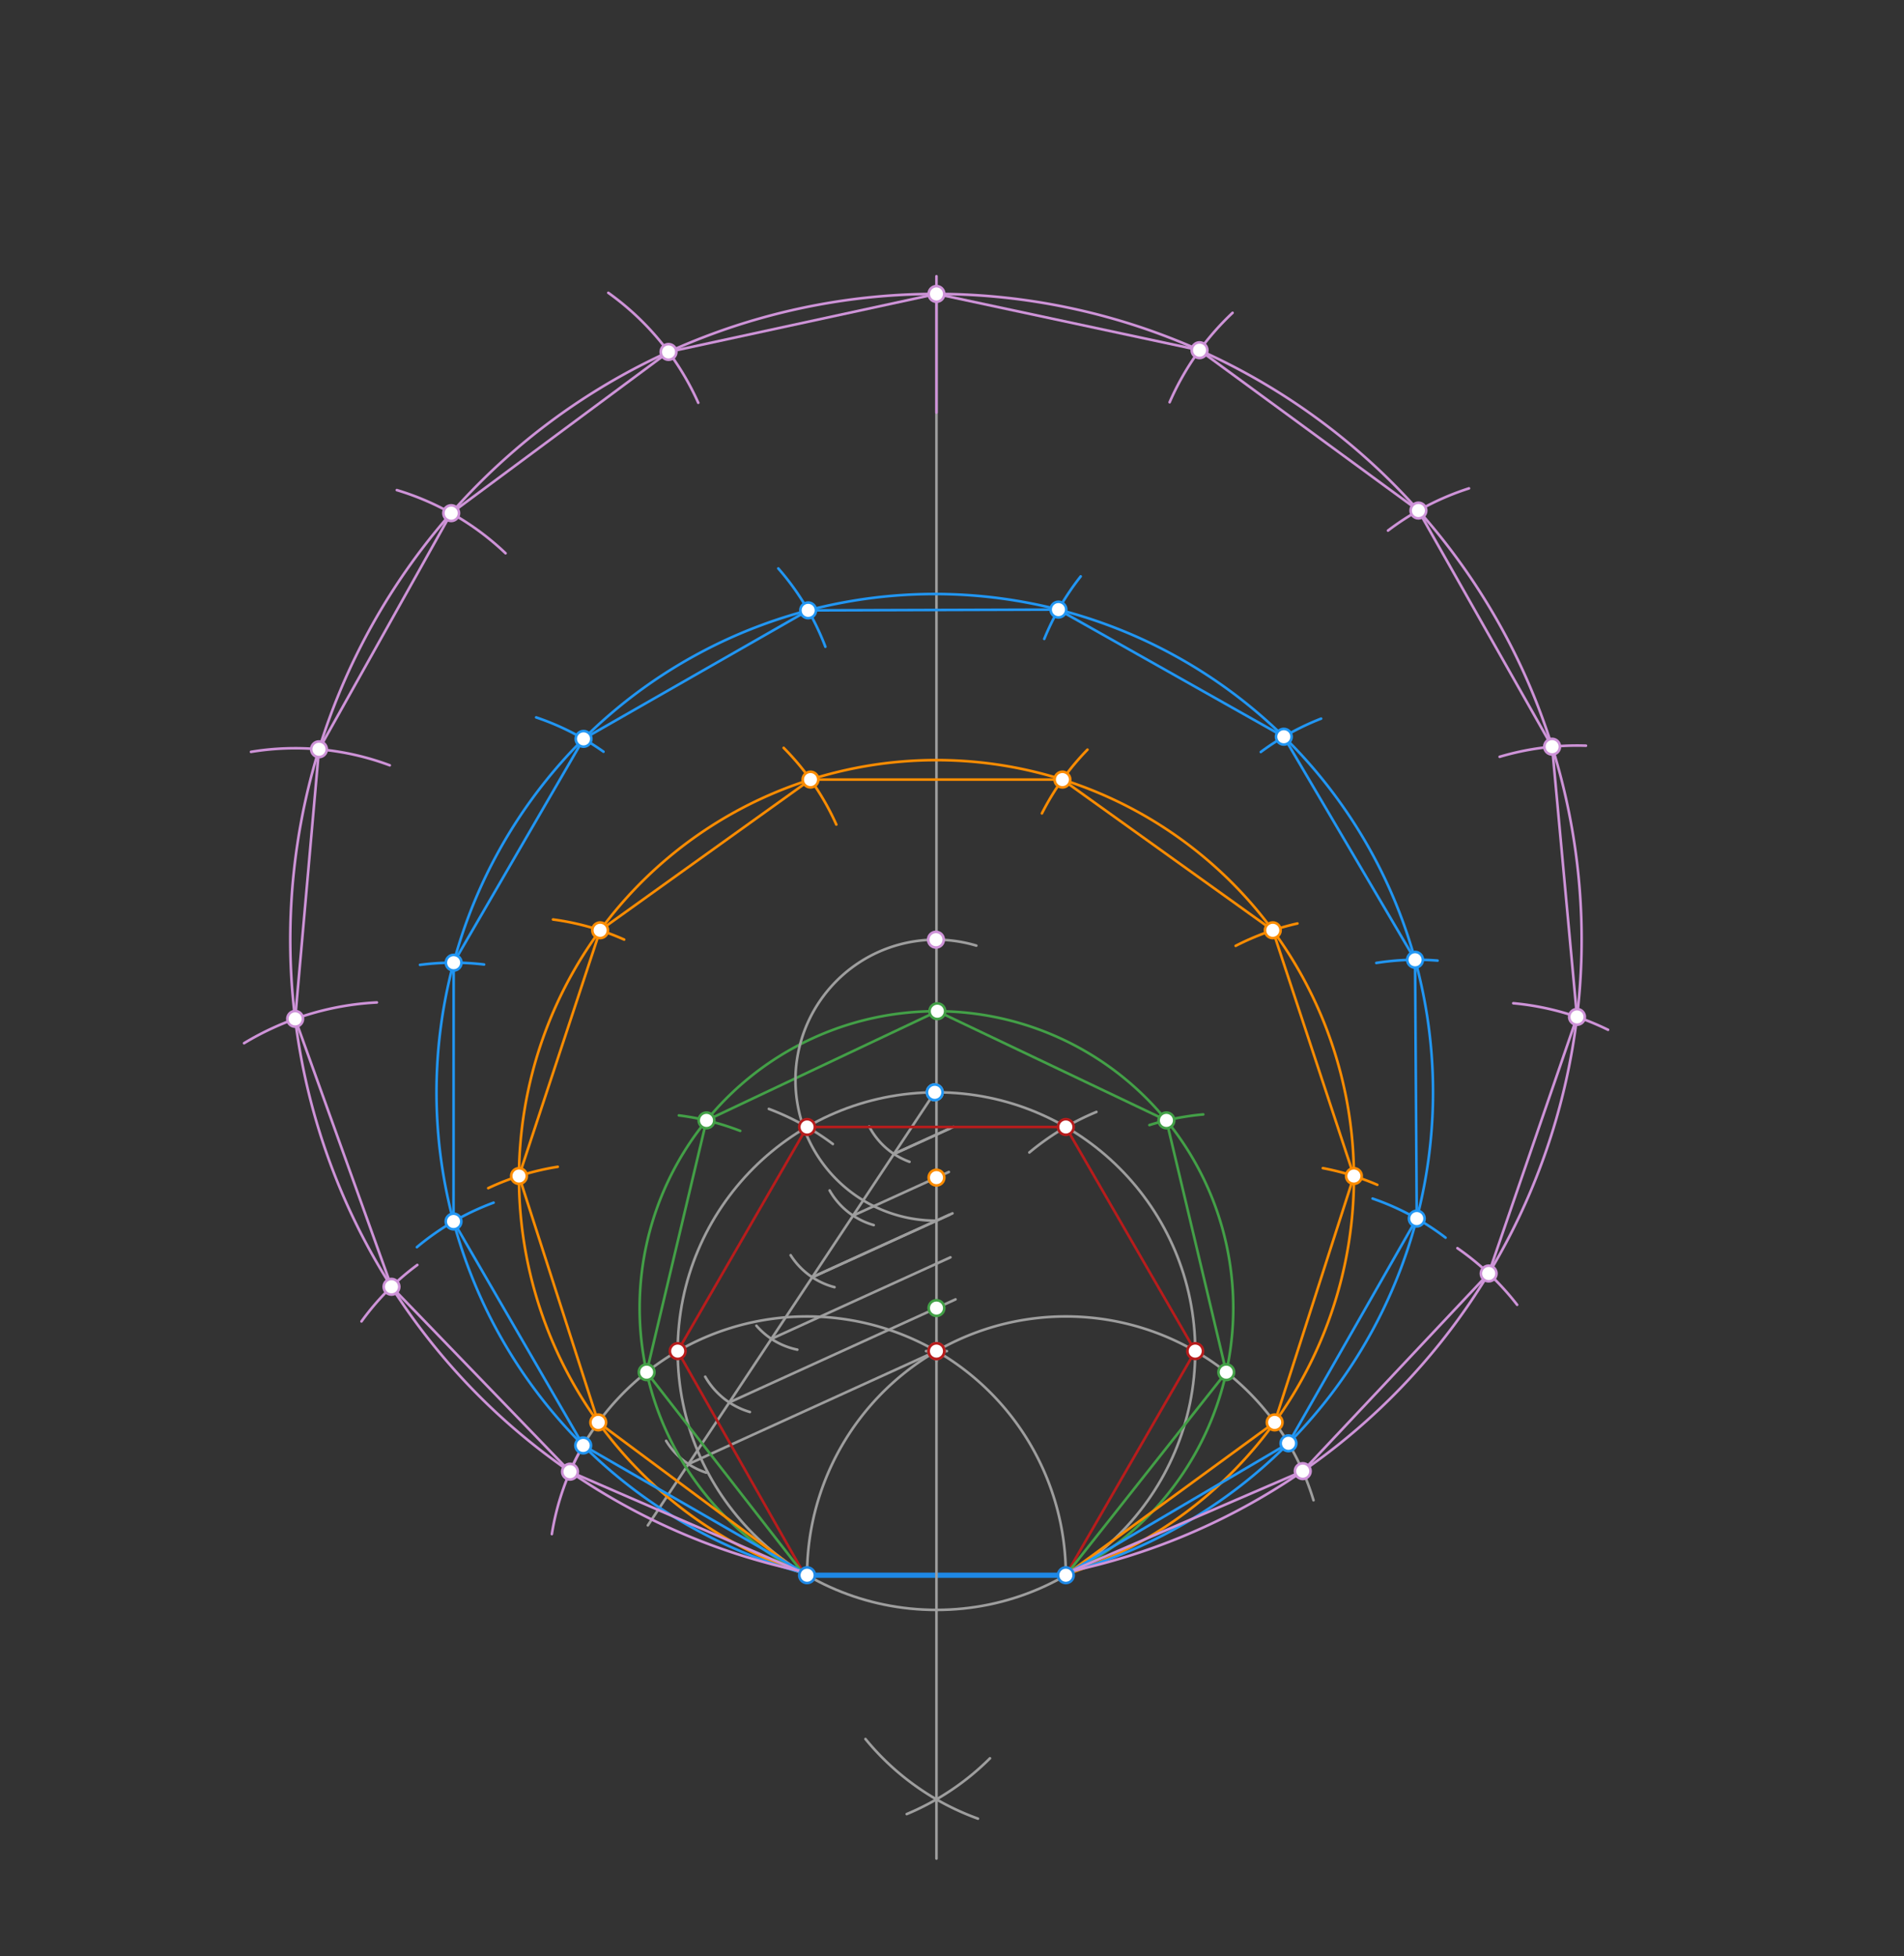<svg xmlns="http://www.w3.org/2000/svg" class="svg--816" height="100%" preserveAspectRatio="xMidYMid meet" viewBox="0 0 730 750" width="100%"><rect x="0" y="0" width="730" height="750" fill="#333333" stroke="none"/><defs><marker id="marker-arrow" markerHeight="16" markerUnits="userSpaceOnUse" markerWidth="24" orient="auto-start-reverse" refX="24" refY="4" viewBox="0 0 24 8"><path d="M 0 0 L 24 4 L 0 8 z" stroke="inherit"></path></marker></defs><g class="aux-layer--949"></g><g class="main-layer--75a"><g class="element--733"><line stroke="#1E88E5" stroke-dasharray="none" stroke-linecap="round" stroke-width="2" x1="309.433" x2="408.646" y1="603.887" y2="603.887"></line></g><g class="element--733"><path d="M 374.942 697.2 A 99.213 99.213 0 0 1 331.823 666.668" fill="none" stroke="#9E9E9E" stroke-dasharray="none" stroke-linecap="round" stroke-width="1"></path></g><g class="element--733"><path d="M 309.433 603.887 A 99.213 99.213 0 0 1 503.604 575.144" fill="none" stroke="#9E9E9E" stroke-dasharray="none" stroke-linecap="round" stroke-width="1"></path></g><g class="element--733"><path d="M 347.64 695.449 A 99.213 99.213 0 0 0 379.554 674.075" fill="none" stroke="#9E9E9E" stroke-dasharray="none" stroke-linecap="round" stroke-width="1"></path></g><g class="element--733"><path d="M 408.646 603.887 A 99.213 99.213 0 0 0 219.003 563.078" fill="none" stroke="#9E9E9E" stroke-dasharray="none" stroke-linecap="round" stroke-width="1"></path></g><g class="element--733"><line stroke="#9E9E9E" stroke-dasharray="none" stroke-linecap="round" stroke-width="1" x1="359.04" x2="359.04" y1="712.5" y2="112.888"></line></g><g class="element--733"><g class="center--a87"><line x1="355.04" y1="517.967" x2="363.04" y2="517.967" stroke="#9E9E9E" stroke-width="1" stroke-linecap="round"></line><line x1="359.04" y1="513.967" x2="359.04" y2="521.967" stroke="#9E9E9E" stroke-width="1" stroke-linecap="round"></line><circle class="hit--87b" cx="359.04" cy="517.967" r="4" stroke="none" fill="transparent"></circle></g><circle cx="359.04" cy="517.967" fill="none" r="99.213" stroke="#9E9E9E" stroke-dasharray="none" stroke-width="1"></circle></g><g class="element--733"><line stroke="#9E9E9E" stroke-dasharray="none" stroke-linecap="round" stroke-width="1" x1="358.39" x2="248.383" y1="418.756" y2="584.775"></line></g><g class="element--733"><path d="M 333.247 431.846 A 28.346 28.346 0 0 0 348.703 445.396" fill="none" stroke="#9E9E9E" stroke-dasharray="none" stroke-linecap="round" stroke-width="1"></path></g><g class="element--733"><path d="M 318.08 456.379 A 28.346 28.346 0 0 0 334.986 469.654" fill="none" stroke="#9E9E9E" stroke-dasharray="none" stroke-linecap="round" stroke-width="1"></path></g><g class="element--733"><path d="M 303.138 481.199 A 28.346 28.346 0 0 0 319.948 493.452" fill="none" stroke="#9E9E9E" stroke-dasharray="none" stroke-linecap="round" stroke-width="1"></path></g><g class="element--733"><path d="M 290.012 508.229 A 28.346 28.346 0 0 0 305.695 517.409" fill="none" stroke="#9E9E9E" stroke-dasharray="none" stroke-linecap="round" stroke-width="1"></path></g><g class="element--733"><path d="M 270.383 527.775 A 29.227 29.227 0 0 0 287.518 541.316" fill="none" stroke="#9E9E9E" stroke-dasharray="none" stroke-linecap="round" stroke-width="1"></path></g><g class="element--733"><path d="M 255.4 552.373 A 28.346 28.346 0 0 0 270.729 564.556" fill="none" stroke="#9E9E9E" stroke-dasharray="none" stroke-linecap="round" stroke-width="1"></path></g><g class="element--733"><line stroke="#9E9E9E" stroke-dasharray="none" stroke-linecap="round" stroke-width="1" x1="263.959" x2="359.04" y1="561.269" y2="517.967"></line></g><g class="element--733"><line stroke="#9E9E9E" stroke-dasharray="none" stroke-linecap="round" stroke-width="1" x1="279.616" x2="366.359" y1="537.639" y2="498.134"></line></g><g class="element--733"><line stroke="#9E9E9E" stroke-dasharray="none" stroke-linecap="round" stroke-width="1" x1="295.76" x2="364.403" y1="513.275" y2="482.014"></line></g><g class="element--733"><line stroke="#9E9E9E" stroke-dasharray="none" stroke-linecap="round" stroke-width="1" x1="311.417" x2="363.985" y1="489.646" y2="465.705"></line></g><g class="element--733"><line stroke="#9E9E9E" stroke-dasharray="none" stroke-linecap="round" stroke-width="1" x1="327.075" x2="363.797" y1="466.016" y2="449.292"></line></g><g class="element--733"><line stroke="#9E9E9E" stroke-dasharray="none" stroke-linecap="round" stroke-width="1" x1="342.732" x2="364.142" y1="442.386" y2="432.636"></line></g><g class="element--733"><path d="M 294.776 425.114 A 99.213 99.213 0 0 1 319.321 438.571" fill="none" stroke="#9E9E9E" stroke-dasharray="none" stroke-linecap="round" stroke-width="1"></path></g><g class="element--733"><path d="M 420.364 426.274 A 99.213 99.213 0 0 0 394.657 441.817" fill="none" stroke="#9E9E9E" stroke-dasharray="none" stroke-linecap="round" stroke-width="1"></path></g><g class="element--733"><line stroke="#9E9E9E" stroke-dasharray="none" stroke-linecap="round" stroke-width="1" x1="342.732" x2="365.569" y1="442.386" y2="431.986"></line></g><g class="element--733"><line stroke="#9E9E9E" stroke-dasharray="none" stroke-linecap="round" stroke-width="1" x1="311.417" x2="365.191" y1="489.646" y2="465.156"></line></g><g class="element--733"><line stroke="#B71C1C" stroke-dasharray="none" stroke-linecap="round" stroke-width="1" x1="408.646" x2="458.252" y1="603.887" y2="517.967"></line></g><g class="element--733"><line stroke="#B71C1C" stroke-dasharray="none" stroke-linecap="round" stroke-width="1" x1="458.252" x2="408.646" y1="517.967" y2="432.046"></line></g><g class="element--733"><line stroke="#B71C1C" stroke-dasharray="none" stroke-linecap="round" stroke-width="1" x1="408.646" x2="309.433" y1="432.046" y2="432.046"></line></g><g class="element--733"><line stroke="#B71C1C" stroke-dasharray="none" stroke-linecap="round" stroke-width="1" x1="309.433" x2="259.827" y1="432.046" y2="517.967"></line></g><g class="element--733"><line stroke="#B71C1C" stroke-dasharray="none" stroke-linecap="round" stroke-width="1" x1="259.827" x2="307.383" y1="517.967" y2="601.775"></line></g><g class="element--733"><path d="M 309.349 603.846 A 113.801 113.801 0 1 1 412.061 602.162" fill="none" stroke="#43A047" stroke-dasharray="none" stroke-linecap="round" stroke-width="1"></path></g><g class="element--733"><path d="M 260.279 427.603 A 99.213 99.213 0 0 1 283.8 433.544" fill="none" stroke="#43A047" stroke-dasharray="none" stroke-linecap="round" stroke-width="1"></path></g><g class="element--733"><path d="M 461.334 427.223 A 99.213 99.213 0 0 0 440.683 431.309" fill="none" stroke="#43A047" stroke-dasharray="none" stroke-linecap="round" stroke-width="1"></path></g><g class="element--733"><line stroke="#43A047" stroke-dasharray="none" stroke-linecap="round" stroke-width="1" x1="408.646" x2="470.155" y1="603.887" y2="526.043"></line></g><g class="element--733"><line stroke="#43A047" stroke-dasharray="none" stroke-linecap="round" stroke-width="1" x1="470.155" x2="447.21" y1="526.043" y2="429.52"></line></g><g class="element--733"><line stroke="#43A047" stroke-dasharray="none" stroke-linecap="round" stroke-width="1" x1="447.21" x2="358.783" y1="429.52" y2="387.385"></line></g><g class="element--733"><line stroke="#43A047" stroke-dasharray="none" stroke-linecap="round" stroke-width="1" x1="359.378" x2="270.869" y1="387.668" y2="429.52"></line></g><g class="element--733"><line stroke="#43A047" stroke-dasharray="none" stroke-linecap="round" stroke-width="1" x1="270.869" x2="247.924" y1="429.52" y2="526.043"></line></g><g class="element--733"><line stroke="#43A047" stroke-dasharray="none" stroke-linecap="round" stroke-width="1" x1="247.924" x2="308.383" y1="526.043" y2="603.775"></line></g><g class="element--733"><path d="M 307.871 603.116 A 160.057 160.057 0 1 1 408.571 603.658" fill="none" stroke="#FB8C00" stroke-dasharray="none" stroke-linecap="round" stroke-width="1"></path></g><g class="element--733"><path d="M 507.186 447.816 A 99.213 99.213 0 0 1 528.057 454.217" fill="none" stroke="#FB8C00" stroke-dasharray="none" stroke-linecap="round" stroke-width="1"></path></g><g class="element--733"><path d="M 473.753 362.603 A 99.213 99.213 0 0 1 497.44 354.028" fill="none" stroke="#FB8C00" stroke-dasharray="none" stroke-linecap="round" stroke-width="1"></path></g><g class="element--733"><path d="M 399.474 311.821 A 99.213 99.213 0 0 1 416.938 287.392" fill="none" stroke="#FB8C00" stroke-dasharray="none" stroke-linecap="round" stroke-width="1"></path></g><g class="element--733"><path d="M 187.19 455.493 A 99.213 99.213 0 0 1 213.833 447.304" fill="none" stroke="#FB8C00" stroke-dasharray="none" stroke-linecap="round" stroke-width="1"></path></g><g class="element--733"><path d="M 212.023 352.496 A 99.213 99.213 0 0 1 239.308 360.2" fill="none" stroke="#FB8C00" stroke-dasharray="none" stroke-linecap="round" stroke-width="1"></path></g><g class="element--733"><path d="M 300.46 286.699 A 99.213 99.213 0 0 1 320.647 316.105" fill="none" stroke="#FB8C00" stroke-dasharray="none" stroke-linecap="round" stroke-width="1"></path></g><g class="element--733"><line stroke="#FB8C00" stroke-dasharray="none" stroke-linecap="round" stroke-width="1" x1="408.916" x2="488.707" y1="603.546" y2="545.292"></line></g><g class="element--733"><line stroke="#FB8C00" stroke-dasharray="none" stroke-linecap="round" stroke-width="1" x1="488.707" x2="519.095" y1="545.292" y2="450.848"></line></g><g class="element--733"><line stroke="#FB8C00" stroke-dasharray="none" stroke-linecap="round" stroke-width="1" x1="519.095" x2="487.987" y1="450.848" y2="356.639"></line></g><g class="element--733"><line stroke="#FB8C00" stroke-dasharray="none" stroke-linecap="round" stroke-width="1" x1="487.987" x2="407.334" y1="356.639" y2="298.861"></line></g><g class="element--733"><line stroke="#FB8C00" stroke-dasharray="none" stroke-linecap="round" stroke-width="1" x1="407.334" x2="310.745" y1="298.861" y2="298.861"></line></g><g class="element--733"><line stroke="#FB8C00" stroke-dasharray="none" stroke-linecap="round" stroke-width="1" x1="310.745" x2="230.092" y1="298.861" y2="356.639"></line></g><g class="element--733"><line stroke="#FB8C00" stroke-dasharray="none" stroke-linecap="round" stroke-width="1" x1="230.092" x2="198.984" y1="356.639" y2="450.848"></line></g><g class="element--733"><line stroke="#FB8C00" stroke-dasharray="none" stroke-linecap="round" stroke-width="1" x1="198.984" x2="229.373" y1="450.848" y2="545.292"></line></g><g class="element--733"><line stroke="#FB8C00" stroke-dasharray="none" stroke-linecap="round" stroke-width="1" x1="229.373" x2="309.383" y1="545.292" y2="604.775"></line></g><g class="element--733"><path d="M 306.383 602.575 A 191.034 191.034 0 1 1 408.774 603.026" fill="none" stroke="#2196F3" stroke-dasharray="none" stroke-linecap="round" stroke-width="1"></path></g><g class="element--733"><path d="M 554.227 474.47 A 99.213 99.213 0 0 0 526.246 459.484" fill="none" stroke="#2196F3" stroke-dasharray="none" stroke-linecap="round" stroke-width="1"></path></g><g class="element--733"><path d="M 551.167 368.26 A 99.213 99.213 0 0 0 527.684 369.159" fill="none" stroke="#2196F3" stroke-dasharray="none" stroke-linecap="round" stroke-width="1"></path></g><g class="element--733"><path d="M 506.522 275.498 A 99.213 99.213 0 0 0 483.396 288.286" fill="none" stroke="#2196F3" stroke-dasharray="none" stroke-linecap="round" stroke-width="1"></path></g><g class="element--733"><path d="M 414.346 220.967 A 99.213 99.213 0 0 0 400.369 244.936" fill="none" stroke="#2196F3" stroke-dasharray="none" stroke-linecap="round" stroke-width="1"></path></g><g class="element--733"><path d="M 159.839 478.119 A 99.213 99.213 0 0 1 189.244 461.055" fill="none" stroke="#2196F3" stroke-dasharray="none" stroke-linecap="round" stroke-width="1"></path></g><g class="element--733"><path d="M 161.033 369.895 A 99.213 99.213 0 0 1 185.6 369.754" fill="none" stroke="#2196F3" stroke-dasharray="none" stroke-linecap="round" stroke-width="1"></path></g><g class="element--733"><path d="M 205.568 275.026 A 99.213 99.213 0 0 1 231.381 288.171" fill="none" stroke="#2196F3" stroke-dasharray="none" stroke-linecap="round" stroke-width="1"></path></g><g class="element--733"><path d="M 298.408 217.929 A 99.213 99.213 0 0 1 316.447 247.932" fill="none" stroke="#2196F3" stroke-dasharray="none" stroke-linecap="round" stroke-width="1"></path></g><g class="element--733"><line stroke="#2196F3" stroke-dasharray="none" stroke-linecap="round" stroke-width="1" x1="410.151" x2="493.998" y1="602.644" y2="553.309"></line></g><g class="element--733"><line stroke="#2196F3" stroke-dasharray="none" stroke-linecap="round" stroke-width="1" x1="493.998" x2="543.192" y1="553.309" y2="467.152"></line></g><g class="element--733"><line stroke="#2196F3" stroke-dasharray="none" stroke-linecap="round" stroke-width="1" x1="543.192" x2="542.541" y1="467.152" y2="367.941"></line></g><g class="element--733"><line stroke="#2196F3" stroke-dasharray="none" stroke-linecap="round" stroke-width="1" x1="542.541" x2="492.221" y1="367.941" y2="282.437"></line></g><g class="element--733"><line stroke="#2196F3" stroke-dasharray="none" stroke-linecap="round" stroke-width="1" x1="492.221" x2="405.804" y1="282.437" y2="233.7"></line></g><g class="element--733"><line stroke="#2196F3" stroke-dasharray="none" stroke-linecap="round" stroke-width="1" x1="405.804" x2="309.853" y1="233.7" y2="233.991"></line></g><g class="element--733"><line stroke="#2196F3" stroke-dasharray="none" stroke-linecap="round" stroke-width="1" x1="309.853" x2="223.734" y1="233.991" y2="283.251"></line></g><g class="element--733"><line stroke="#2196F3" stroke-dasharray="none" stroke-linecap="round" stroke-width="1" x1="223.734" x2="173.933" y1="283.251" y2="369.059"></line></g><g class="element--733"><line stroke="#2196F3" stroke-dasharray="none" stroke-linecap="round" stroke-width="1" x1="173.933" x2="173.885" y1="369.059" y2="468.272"></line></g><g class="element--733"><line stroke="#2196F3" stroke-dasharray="none" stroke-linecap="round" stroke-width="1" x1="173.885" x2="223.601" y1="468.272" y2="554.129"></line></g><g class="element--733"><line stroke="#2196F3" stroke-dasharray="none" stroke-linecap="round" stroke-width="1" x1="223.601" x2="309.383" y1="554.129" y2="603.575"></line></g><g class="element--733"><path d="M 359.04 467.957 A 53.858 53.858 0 1 1 374.326 362.514" fill="none" stroke="#9E9E9E" stroke-dasharray="none" stroke-linecap="round" stroke-width="1"></path></g><g class="element--733"><path d="M 307.289 602.368 A 247.555 247.555 0 1 1 410.106 602.432" fill="none" stroke="#CE93D8" stroke-dasharray="none" stroke-linecap="round" stroke-width="1"></path></g><g class="element--733"><line stroke="#CE93D8" stroke-dasharray="none" stroke-linecap="round" stroke-width="1" x1="359.04" x2="359.04" y1="158.175" y2="105.908"></line></g><g class="element--733"><path d="M 581.673 500.209 A 104.031 104.031 0 0 0 558.786 478.507" fill="none" stroke="#CE93D8" stroke-dasharray="none" stroke-linecap="round" stroke-width="1"></path></g><g class="element--733"><path d="M 616.528 394.784 A 104.031 104.031 0 0 0 580.198 384.606" fill="none" stroke="#CE93D8" stroke-dasharray="none" stroke-linecap="round" stroke-width="1"></path></g><g class="element--733"><path d="M 608.059 285.869 A 104.031 104.031 0 0 0 574.968 290.13" fill="none" stroke="#CE93D8" stroke-dasharray="none" stroke-linecap="round" stroke-width="1"></path></g><g class="element--733"><path d="M 563.212 187.223 A 104.031 104.031 0 0 0 532.163 203.407" fill="none" stroke="#CE93D8" stroke-dasharray="none" stroke-linecap="round" stroke-width="1"></path></g><g class="element--733"><path d="M 472.57 119.93 A 104.031 104.031 0 0 0 448.439 154.211" fill="none" stroke="#CE93D8" stroke-dasharray="none" stroke-linecap="round" stroke-width="1"></path></g><g class="element--733"><path d="M 223.601 554.129 A 99.071 99.071 0 0 0 211.581 588.112" fill="none" stroke="#CE93D8" stroke-dasharray="none" stroke-linecap="round" stroke-width="1"></path></g><g class="element--733"><path d="M 159.993 484.934 A 98.538 98.538 0 0 0 138.598 506.581" fill="none" stroke="#CE93D8" stroke-dasharray="none" stroke-linecap="round" stroke-width="1"></path></g><g class="element--733"><path d="M 144.492 384.298 A 109.149 109.149 0 0 0 93.579 399.926" fill="none" stroke="#CE93D8" stroke-dasharray="none" stroke-linecap="round" stroke-width="1"></path></g><g class="element--733"><path d="M 149.438 293.393 A 103.748 103.748 0 0 0 96.233 288.236" fill="none" stroke="#CE93D8" stroke-dasharray="none" stroke-linecap="round" stroke-width="1"></path></g><g class="element--733"><path d="M 193.835 212.104 A 103.748 103.748 0 0 0 152.145 187.885" fill="none" stroke="#CE93D8" stroke-dasharray="none" stroke-linecap="round" stroke-width="1"></path></g><g class="element--733"><path d="M 267.71 154.402 A 103.748 103.748 0 0 0 233.233 112.261" fill="none" stroke="#CE93D8" stroke-dasharray="none" stroke-linecap="round" stroke-width="1"></path></g><g class="element--733"><line stroke="#CE93D8" stroke-dasharray="none" stroke-linecap="round" stroke-width="1" x1="410.74" x2="499.477" y1="602.297" y2="563.976"></line></g><g class="element--733"><line stroke="#CE93D8" stroke-dasharray="none" stroke-linecap="round" stroke-width="1" x1="499.477" x2="570.764" y1="563.976" y2="488.209"></line></g><g class="element--733"><line stroke="#CE93D8" stroke-dasharray="none" stroke-linecap="round" stroke-width="1" x1="570.764" x2="604.628" y1="488.209" y2="389.844"></line></g><g class="element--733"><line stroke="#CE93D8" stroke-dasharray="none" stroke-linecap="round" stroke-width="1" x1="604.628" x2="595.088" y1="389.844" y2="286.251"></line></g><g class="element--733"><line stroke="#CE93D8" stroke-dasharray="none" stroke-linecap="round" stroke-width="1" x1="595.088" x2="543.829" y1="286.251" y2="195.724"></line></g><g class="element--733"><line stroke="#CE93D8" stroke-dasharray="none" stroke-linecap="round" stroke-width="1" x1="543.829" x2="459.902" y1="195.724" y2="134.252"></line></g><g class="element--733"><line stroke="#CE93D8" stroke-dasharray="none" stroke-linecap="round" stroke-width="1" x1="459.902" x2="359.04" y1="134.252" y2="112.688"></line></g><g class="element--733"><line stroke="#CE93D8" stroke-dasharray="none" stroke-linecap="round" stroke-width="1" x1="359.04" x2="256.317" y1="112.688" y2="134.92"></line></g><g class="element--733"><line stroke="#CE93D8" stroke-dasharray="none" stroke-linecap="round" stroke-width="1" x1="256.317" x2="172.987" y1="134.92" y2="196.724"></line></g><g class="element--733"><line stroke="#CE93D8" stroke-dasharray="none" stroke-linecap="round" stroke-width="1" x1="172.987" x2="122.302" y1="196.724" y2="287.248"></line></g><g class="element--733"><line stroke="#CE93D8" stroke-dasharray="none" stroke-linecap="round" stroke-width="1" x1="122.302" x2="113.163" y1="287.248" y2="390.593"></line></g><g class="element--733"><line stroke="#CE93D8" stroke-dasharray="none" stroke-linecap="round" stroke-width="1" x1="113.163" x2="150.097" y1="390.593" y2="493.304"></line></g><g class="element--733"><line stroke="#CE93D8" stroke-dasharray="none" stroke-linecap="round" stroke-width="1" x1="150.097" x2="218.539" y1="493.304" y2="564.193"></line></g><g class="element--733"><line stroke="#CE93D8" stroke-dasharray="none" stroke-linecap="round" stroke-width="1" x1="218.539" x2="309.434" y1="564.193" y2="603.604"></line></g><g class="element--733"><circle cx="309.433" cy="603.887" r="3" stroke="#1E88E5" stroke-width="1" fill="#ffffff"></circle>}</g><g class="element--733"><circle cx="408.646" cy="603.887" r="3" stroke="#1E88E5" stroke-width="1" fill="#ffffff"></circle>}</g><g class="element--733"><circle cx="359.04" cy="517.967" r="3" stroke="#9E9E9E" stroke-width="1" fill="#ffffff"></circle>}</g><g class="element--733"><circle cx="358.39" cy="418.756" r="3" stroke="#9E9E9E" stroke-width="1" fill="#ffffff"></circle>}</g><g class="element--733"><circle cx="359.04" cy="517.967" r="3" stroke="#B71C1C" stroke-width="1" fill="#ffffff"></circle>}</g><g class="element--733"><circle cx="359.04" cy="517.967" r="3" stroke="#B71C1C" stroke-width="1" fill="#ffffff"></circle>}</g><g class="element--733"><circle cx="458.252" cy="517.967" r="3" stroke="#B71C1C" stroke-width="1" fill="#ffffff"></circle>}</g><g class="element--733"><circle cx="408.646" cy="432.046" r="3" stroke="#B71C1C" stroke-width="1" fill="#ffffff"></circle>}</g><g class="element--733"><circle cx="309.433" cy="432.046" r="3" stroke="#B71C1C" stroke-width="1" fill="#ffffff"></circle>}</g><g class="element--733"><circle cx="259.827" cy="517.967" r="3" stroke="#B71C1C" stroke-width="1" fill="#ffffff"></circle>}</g><g class="element--733"><circle cx="359.04" cy="501.468" r="3" stroke="#43A047" stroke-width="1" fill="#ffffff"></circle>}</g><g class="element--733"><circle cx="470.155" cy="526.043" r="3" stroke="#43A047" stroke-width="1" fill="#ffffff"></circle>}</g><g class="element--733"><circle cx="447.21" cy="429.52" r="3" stroke="#43A047" stroke-width="1" fill="#ffffff"></circle>}</g><g class="element--733"><circle cx="359.378" cy="387.668" r="3" stroke="#43A047" stroke-width="1" fill="#ffffff"></circle>}</g><g class="element--733"><circle cx="270.869" cy="429.52" r="3" stroke="#43A047" stroke-width="1" fill="#ffffff"></circle>}</g><g class="element--733"><circle cx="247.924" cy="526.043" r="3" stroke="#43A047" stroke-width="1" fill="#ffffff"></circle>}</g><g class="element--733"><circle cx="359.04" cy="451.458" r="3" stroke="#FB8C00" stroke-width="1" fill="#ffffff"></circle>}</g><g class="element--733"><circle cx="488.707" cy="545.292" r="3" stroke="#FB8C00" stroke-width="1" fill="#ffffff"></circle>}</g><g class="element--733"><circle cx="519.095" cy="450.848" r="3" stroke="#FB8C00" stroke-width="1" fill="#ffffff"></circle>}</g><g class="element--733"><circle cx="487.987" cy="356.639" r="3" stroke="#FB8C00" stroke-width="1" fill="#ffffff"></circle>}</g><g class="element--733"><circle cx="407.334" cy="298.861" r="3" stroke="#FB8C00" stroke-width="1" fill="#ffffff"></circle>}</g><g class="element--733"><circle cx="310.745" cy="298.861" r="3" stroke="#FB8C00" stroke-width="1" fill="#ffffff"></circle>}</g><g class="element--733"><circle cx="230.092" cy="356.639" r="3" stroke="#FB8C00" stroke-width="1" fill="#ffffff"></circle>}</g><g class="element--733"><circle cx="198.984" cy="450.848" r="3" stroke="#FB8C00" stroke-width="1" fill="#ffffff"></circle>}</g><g class="element--733"><circle cx="229.373" cy="545.292" r="3" stroke="#FB8C00" stroke-width="1" fill="#ffffff"></circle>}</g><g class="element--733"><circle cx="358.39" cy="418.756" r="3" stroke="#2196F3" stroke-width="1" fill="#ffffff"></circle>}</g><g class="element--733"><circle cx="493.998" cy="553.309" r="3" stroke="#2196F3" stroke-width="1" fill="#ffffff"></circle>}</g><g class="element--733"><circle cx="543.192" cy="467.152" r="3" stroke="#2196F3" stroke-width="1" fill="#ffffff"></circle>}</g><g class="element--733"><circle cx="542.541" cy="367.941" r="3" stroke="#2196F3" stroke-width="1" fill="#ffffff"></circle>}</g><g class="element--733"><circle cx="492.221" cy="282.437" r="3" stroke="#2196F3" stroke-width="1" fill="#ffffff"></circle>}</g><g class="element--733"><circle cx="405.804" cy="233.7" r="3" stroke="#2196F3" stroke-width="1" fill="#ffffff"></circle>}</g><g class="element--733"><circle cx="309.853" cy="233.991" r="3" stroke="#2196F3" stroke-width="1" fill="#ffffff"></circle>}</g><g class="element--733"><circle cx="223.734" cy="283.251" r="3" stroke="#2196F3" stroke-width="1" fill="#ffffff"></circle>}</g><g class="element--733"><circle cx="173.933" cy="369.059" r="3" stroke="#2196F3" stroke-width="1" fill="#ffffff"></circle>}</g><g class="element--733"><circle cx="173.885" cy="468.272" r="3" stroke="#2196F3" stroke-width="1" fill="#ffffff"></circle>}</g><g class="element--733"><circle cx="223.601" cy="554.129" r="3" stroke="#2196F3" stroke-width="1" fill="#ffffff"></circle>}</g><g class="element--733"><circle cx="358.85" cy="360.242" r="3" stroke="#CE93D8" stroke-width="1" fill="#ffffff"></circle>}</g><g class="element--733"><circle cx="499.477" cy="563.976" r="3" stroke="#CE93D8" stroke-width="1" fill="#ffffff"></circle>}</g><g class="element--733"><circle cx="570.764" cy="488.209" r="3" stroke="#CE93D8" stroke-width="1" fill="#ffffff"></circle>}</g><g class="element--733"><circle cx="604.628" cy="389.844" r="3" stroke="#CE93D8" stroke-width="1" fill="#ffffff"></circle>}</g><g class="element--733"><circle cx="595.088" cy="286.251" r="3" stroke="#CE93D8" stroke-width="1" fill="#ffffff"></circle>}</g><g class="element--733"><circle cx="543.829" cy="195.724" r="3" stroke="#CE93D8" stroke-width="1" fill="#ffffff"></circle>}</g><g class="element--733"><circle cx="459.902" cy="134.252" r="3" stroke="#CE93D8" stroke-width="1" fill="#ffffff"></circle>}</g><g class="element--733"><circle cx="359.04" cy="112.688" r="3" stroke="#CE93D8" stroke-width="1" fill="#ffffff"></circle>}</g><g class="element--733"><circle cx="256.317" cy="134.92" r="3" stroke="#CE93D8" stroke-width="1" fill="#ffffff"></circle>}</g><g class="element--733"><circle cx="172.987" cy="196.724" r="3" stroke="#CE93D8" stroke-width="1" fill="#ffffff"></circle>}</g><g class="element--733"><circle cx="122.302" cy="287.248" r="3" stroke="#CE93D8" stroke-width="1" fill="#ffffff"></circle>}</g><g class="element--733"><circle cx="113.163" cy="390.593" r="3" stroke="#CE93D8" stroke-width="1" fill="#ffffff"></circle>}</g><g class="element--733"><circle cx="150.097" cy="493.304" r="3" stroke="#CE93D8" stroke-width="1" fill="#ffffff"></circle>}</g><g class="element--733"><circle cx="218.539" cy="564.193" r="3" stroke="#CE93D8" stroke-width="1" fill="#ffffff"></circle>}</g></g><g class="snaps-layer--ac6"></g><g class="temp-layer--52d"></g></svg>
